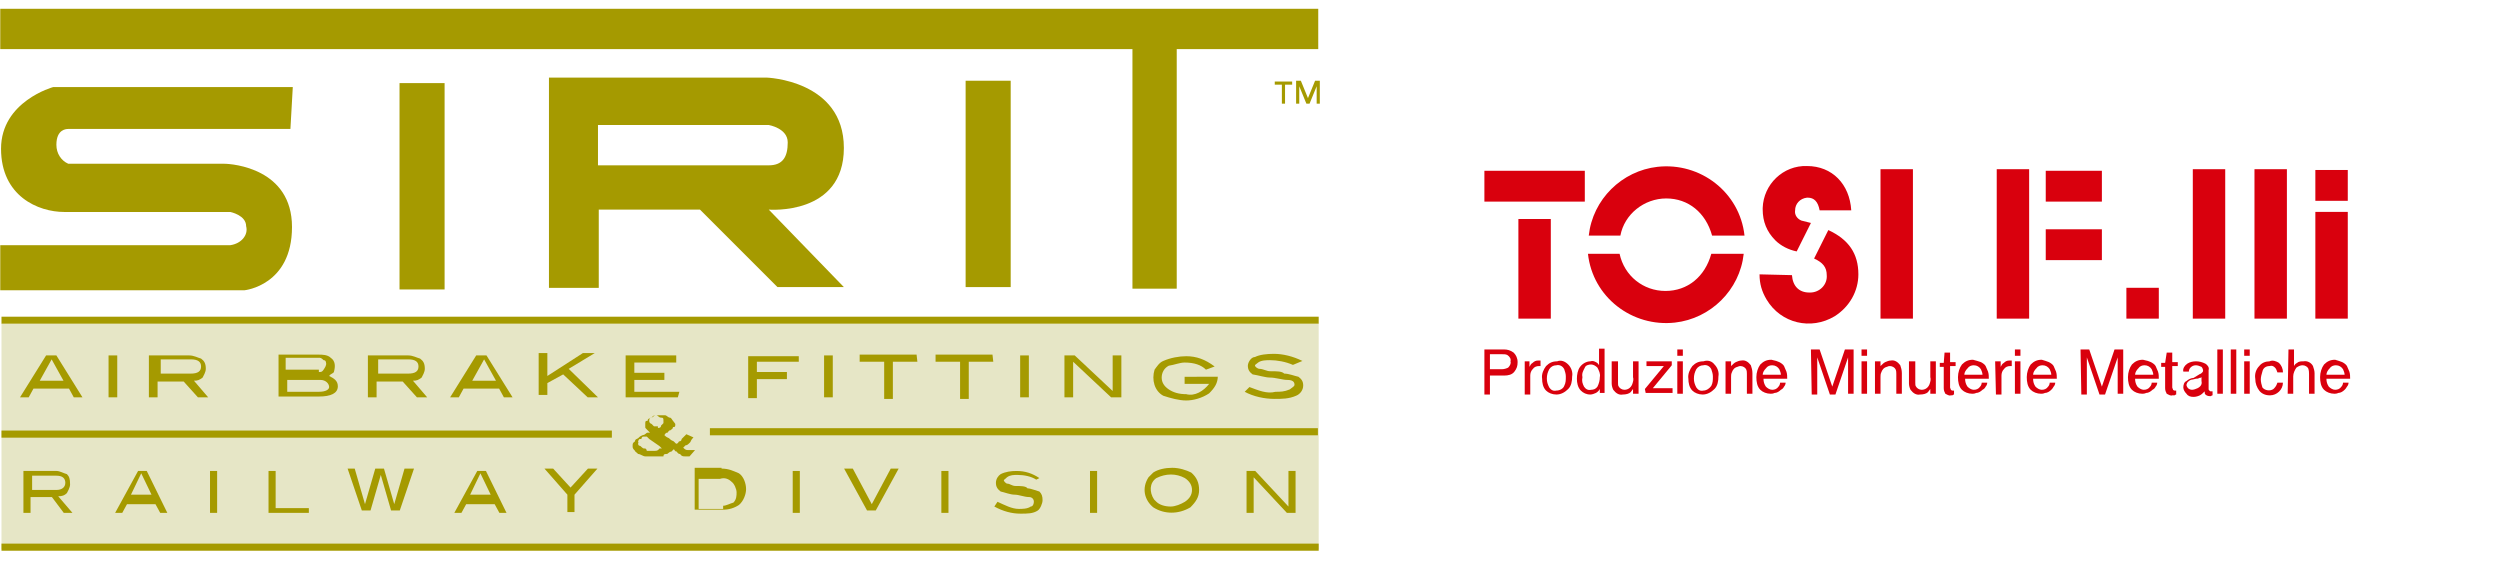 <?xml version="1.0" encoding="utf-8"?>
<!-- Generator: Adobe Illustrator 25.0.1, SVG Export Plug-In . SVG Version: 6.00 Build 0)  -->
<svg version="1.1" id="Livello_1" xmlns="http://www.w3.org/2000/svg" xmlns:xlink="http://www.w3.org/1999/xlink" x="0px" y="0px"
	 viewBox="0 0 316.2 70.9" style="enable-background:new 0 0 316.2 70.9;" xml:space="preserve">
<style type="text/css">
	.st0{fill-rule:evenodd;clip-rule:evenodd;fill:#D9000D;}
	.st1{fill:#D9000D;}
	.st2{fill:#A59A00;}
	.st3{fill:#E6E6C6;}
</style>
<g id="Group_1343" transform="translate(500.846 1182)">
	<path id="Path_1872" class="st0" d="M-308.8-1141.7h4.1v-12.6h-4.1V-1141.7z M-313.1-1156.5h12.7v-3.9h-12.7V-1156.5z"/>
	<path id="Path_1873" class="st0" d="M-300-1149.9c0.6,5.5,5.6,9.3,11,8.7c4.5-0.5,8.2-4.1,8.7-8.7h-4.1c-0.8,2.9-3,4.7-5.8,4.7
		s-5.2-1.9-5.8-4.7H-300z M-295.9-1152.2c0.5-2.7,3-4.7,5.8-4.7s5,1.8,5.8,4.7h4.1c-0.6-5.5-5.6-9.3-11-8.7
		c-4.5,0.5-8.2,4.1-8.7,8.7H-295.9z"/>
	<path id="Path_1874" class="st0" d="M-278.3-1147.3c0,1.2,0.3,2.2,0.9,3.2c1.8,3,5.6,3.9,8.6,2.1c1.9-1.2,3-3.2,3-5.3
		c0-2.6-1.2-4.4-3.8-5.6l-1.8,3.6c1.1,0.5,1.6,1.1,1.6,2.1c0.1,1.2-0.9,2.2-2.1,2.2c-0.1,0-0.1,0-0.1,0c-1.3,0-2.1-0.8-2.2-2.2
		L-278.3-1147.3z M-266.7-1155.4c-0.2-3.3-2.4-5.6-5.6-5.6c-3-0.1-5.5,2.3-5.6,5.3c0,0.1,0,0.1,0,0.2c0,1.5,0.5,2.8,1.6,3.9
		c0.7,0.7,1.7,1.2,2.7,1.4l1.8-3.6c-0.4-0.1-0.8-0.2-1.2-0.3c-0.5-0.2-0.9-0.7-0.8-1.3c0-0.8,0.6-1.5,1.5-1.6h0.1
		c0.8,0,1.3,0.5,1.5,1.6H-266.7z"/>
	<path id="Path_1875" class="st1" d="M-263-1141.7h4.1v-18.9h-4.1V-1141.7L-263-1141.7z"/>
	<path id="Path_1876" class="st0" d="M-248.3-1141.7h4.1v-18.9h-4.1V-1141.7L-248.3-1141.7z M-242.1-1149.1h7.1v-3.9h-7.1V-1149.1z
		 M-242.1-1156.5h7.1v-3.9h-7.1V-1156.5z"/>
	<path id="Path_1877" class="st1" d="M-231.9-1141.7h4.1v-3.9h-4.1V-1141.7z"/>
	<path id="Path_1878" class="st1" d="M-223.5-1141.7h4.1v-18.9h-4.1V-1141.7L-223.5-1141.7z"/>
	<path id="Path_1879" class="st1" d="M-215.7-1141.7h4.1v-18.9h-4.1V-1141.7L-215.7-1141.7z"/>
	<path id="Path_1880" class="st1" d="M-208-1141.7h4.1v-13.5h-4.1V-1141.7z"/>
	<path id="Path_1881" class="st1" d="M-208-1156.6h4.1v-3.9h-4.1V-1156.6L-208-1156.6z"/>
	<path id="Path_1882" class="st0" d="M-313.1-1137.8h2.5c0.4,0,0.8,0.1,1.2,0.4c0.3,0.3,0.5,0.7,0.5,1.2s-0.1,0.8-0.4,1.2
		c-0.3,0.4-0.8,0.5-1.3,0.5h-1.8v2.4h-0.7L-313.1-1137.8L-313.1-1137.8z M-310.2-1137.1c-0.2-0.1-0.4-0.1-0.7-0.1h-1.5v1.9h1.5
		c0.3,0,0.6-0.1,0.8-0.2c0.2-0.2,0.4-0.5,0.3-0.8C-309.7-1136.6-309.9-1136.9-310.2-1137.1L-310.2-1137.1z"/>
	<path id="Path_1883" class="st1" d="M-308.1-1136.3h0.7v0.7c0.1-0.2,0.2-0.4,0.4-0.5c0.2-0.2,0.4-0.3,0.7-0.3h0.1
		c0.1,0,0.1,0,0.2,0v0.7c-0.1,0-0.1,0-0.1,0c-0.1,0-0.1,0-0.1,0c-0.3,0-0.6,0.1-0.8,0.4c-0.2,0.2-0.3,0.5-0.3,0.8v2.4h-0.7v-4.2
		H-308.1z"/>
	<path id="Path_1884" class="st0" d="M-303-1133.2c0.2-0.4,0.2-0.7,0.2-1.2c0-0.3-0.1-0.6-0.2-0.9c-0.2-0.4-0.6-0.6-1-0.5
		c-0.4,0-0.7,0.2-0.9,0.5c-0.2,0.4-0.3,0.7-0.3,1.2c0,0.4,0.1,0.7,0.3,1.1c0.2,0.3,0.5,0.5,0.9,0.4
		C-303.5-1132.6-303.1-1132.9-303-1133.2L-303-1133.2z M-302.5-1135.9c0.4,0.4,0.6,1,0.5,1.5c0,0.6-0.1,1.2-0.5,1.6
		s-0.9,0.7-1.5,0.7c-0.5,0-1-0.2-1.3-0.5c-0.4-0.4-0.5-1-0.5-1.5c-0.1-0.6,0.2-1.2,0.5-1.6c0.4-0.4,0.8-0.6,1.4-0.6
		C-303.4-1136.5-302.9-1136.3-302.5-1135.9L-302.5-1135.9z"/>
	<path id="Path_1885" class="st0" d="M-300.5-1133.1c0.2,0.3,0.5,0.5,0.9,0.4c0.3,0,0.6-0.1,0.8-0.4c0.2-0.4,0.3-0.8,0.3-1.2
		c0.1-0.4-0.1-0.8-0.3-1.2c-0.2-0.2-0.5-0.4-0.8-0.4s-0.7,0.1-0.8,0.4c-0.2,0.4-0.4,0.7-0.3,1.2
		C-300.8-1133.8-300.7-1133.5-300.5-1133.1z M-299-1136.2c0.2,0.1,0.3,0.2,0.4,0.4v-2.1h0.7v5.6h-0.6v-0.5c-0.1,0.2-0.3,0.4-0.5,0.5
		s-0.5,0.2-0.7,0.2c-0.5,0-0.9-0.2-1.2-0.5c-0.4-0.4-0.5-1-0.5-1.5s0.1-1.1,0.4-1.5s0.8-0.7,1.3-0.7
		C-299.4-1136.4-299.2-1136.3-299-1136.2L-299-1136.2z"/>
	<path id="Path_1886" class="st1" d="M-296.2-1136.3v2.7c0,0.2,0,0.4,0.1,0.5c0.1,0.2,0.4,0.4,0.7,0.4c0.4,0,0.8-0.2,1-0.7
		c0.1-0.3,0.2-0.6,0.1-0.9v-2h0.7v4.1h-0.7v-0.6c-0.1,0.1-0.2,0.3-0.3,0.4c-0.2,0.2-0.6,0.3-1,0.3c-0.5,0.1-0.9-0.2-1.2-0.6
		c-0.1-0.2-0.2-0.5-0.2-0.8v-2.8H-296.2L-296.2-1136.3z"/>
	<path id="Path_1887" class="st1" d="M-292.8-1132.8l2.4-2.9h-2.2v-0.6h3.2v0.5l-2.4,2.9h2.5v0.6h-3.4L-292.8-1132.8L-292.8-1132.8z
		"/>
	<path id="Path_1888" class="st0" d="M-288.7-1136.3h0.7v4.1h-0.7V-1136.3z M-288.7-1137.8h0.7v0.8h-0.7V-1137.8L-288.7-1137.8z"/>
	<path id="Path_1889" class="st0" d="M-284.4-1133.2c0.2-0.4,0.2-0.7,0.2-1.2c0-0.3-0.1-0.6-0.2-0.9c-0.2-0.4-0.6-0.6-1-0.5
		c-0.4,0-0.7,0.2-0.9,0.5c-0.2,0.4-0.3,0.7-0.3,1.2c0,0.4,0.1,0.7,0.3,1.1c0.2,0.3,0.5,0.5,0.9,0.4
		C-285-1132.6-284.6-1132.9-284.4-1133.2L-284.4-1133.2z M-284-1135.9c0.4,0.4,0.6,1,0.5,1.5c0,0.6-0.1,1.2-0.5,1.6
		s-0.9,0.7-1.5,0.7c-0.5,0-1-0.2-1.3-0.5c-0.4-0.4-0.5-1-0.5-1.5c-0.1-0.6,0.2-1.2,0.5-1.6c0.4-0.4,0.8-0.6,1.4-0.6
		C-284.8-1136.5-284.3-1136.3-284-1135.9L-284-1135.9z"/>
	<path id="Path_1890" class="st1" d="M-282.6-1136.3h0.7v0.6c0.2-0.2,0.4-0.4,0.6-0.5s0.5-0.2,0.7-0.2c0.5-0.1,0.9,0.2,1.2,0.6
		c0.1,0.3,0.2,0.6,0.2,1v2.6h-0.7v-2.5c0-0.2,0-0.4-0.1-0.6s-0.4-0.4-0.7-0.4c-0.1,0-0.2,0-0.4,0.1c-0.4,0.1-0.6,0.4-0.7,0.7
		c-0.1,0.2-0.1,0.4-0.1,0.6v2.1h-0.7V-1136.3L-282.6-1136.3z"/>
	<path id="Path_1891" class="st0" d="M-275.8-1136.2c0.2,0.1,0.5,0.3,0.6,0.5s0.2,0.5,0.3,0.7c0.1,0.3,0.1,0.6,0.1,0.9h-3
		c0,0.4,0.1,0.7,0.3,1c0.2,0.2,0.5,0.4,0.8,0.4s0.6-0.1,0.8-0.4c0.1-0.1,0.2-0.3,0.2-0.5h0.7c0,0.2-0.1,0.4-0.2,0.5
		c-0.1,0.2-0.2,0.3-0.4,0.4c-0.2,0.2-0.5,0.4-0.8,0.4c-0.2,0.1-0.4,0.1-0.5,0.1c-0.5,0-1-0.2-1.3-0.5c-0.4-0.4-0.5-1-0.5-1.6
		s0.2-1.2,0.5-1.6c0.4-0.4,0.8-0.6,1.4-0.6C-276.3-1136.4-276-1136.3-275.8-1136.2L-275.8-1136.2z M-275.6-1134.6
		c0-0.2-0.1-0.5-0.2-0.7c-0.2-0.3-0.5-0.5-0.9-0.5c-0.3,0-0.6,0.1-0.8,0.4c-0.2,0.2-0.4,0.5-0.4,0.8L-275.6-1134.6L-275.6-1134.6z"
		/>
	<path id="Path_1892" class="st0" d="M-271.8-1137.8h1.1l1.6,4.7l1.6-4.7h1.1v5.6h-0.7v-3.3c0-0.1,0-0.3,0-0.5s0-0.5,0-0.8l-1.6,4.7
		h-0.7l-1.6-4.7v0.2c0,0.1,0,0.4,0,0.6c0,0.3,0,0.5,0,0.6v3.3h-0.7L-271.8-1137.8L-271.8-1137.8z"/>
	<path id="Path_1893" class="st0" d="M-265.4-1136.3h0.7v4.1h-0.7V-1136.3z M-265.4-1137.8h0.7v0.8h-0.7V-1137.8L-265.4-1137.8z"/>
	<path id="Path_1894" class="st1" d="M-263.7-1136.3h0.7v0.6c0.2-0.2,0.4-0.4,0.6-0.5s0.5-0.2,0.7-0.2c0.5-0.1,0.9,0.2,1.2,0.6
		c0.1,0.3,0.2,0.6,0.2,1v2.6h-0.7v-2.5c0-0.2,0-0.4-0.1-0.6s-0.4-0.4-0.7-0.4c-0.1,0-0.2,0-0.4,0.1c-0.4,0.1-0.6,0.4-0.7,0.7
		c-0.1,0.2-0.1,0.4-0.1,0.6v2.1h-0.7V-1136.3L-263.7-1136.3z"/>
	<path id="Path_1895" class="st1" d="M-258.6-1136.3v2.7c0,0.2,0,0.4,0.1,0.5c0.1,0.2,0.4,0.4,0.7,0.4c0.4,0,0.8-0.2,1-0.7
		c0.1-0.3,0.2-0.6,0.1-0.9v-2h0.7v4.1h-0.7v-0.6c-0.1,0.1-0.2,0.3-0.3,0.4c-0.2,0.2-0.6,0.3-1,0.3c-0.5,0.1-0.9-0.2-1.2-0.6
		c-0.1-0.2-0.2-0.5-0.2-0.8v-2.8H-258.6L-258.6-1136.3z"/>
	<path id="Path_1896" class="st1" d="M-254.9-1137.4h0.7v1.2h0.7v0.5h-0.7v2.7c0,0.1,0.1,0.2,0.1,0.3c0.1,0.1,0.2,0.1,0.2,0.1h0.1
		h0.1v0.5c-0.1,0-0.2,0.1-0.2,0.1c-0.1,0-0.2,0-0.2,0c-0.2,0.1-0.5-0.1-0.7-0.2c-0.1-0.2-0.2-0.4-0.2-0.7v-2.7h-0.5v-0.5h0.5
		L-254.9-1137.4L-254.9-1137.4z"/>
	<path id="Path_1897" class="st0" d="M-250.3-1136.2c0.2,0.1,0.5,0.3,0.6,0.5s0.2,0.5,0.3,0.7c0.1,0.3,0.1,0.6,0.1,0.9h-3
		c0,0.4,0.1,0.7,0.3,1c0.2,0.2,0.5,0.4,0.8,0.4s0.6-0.1,0.8-0.4c0.1-0.1,0.2-0.3,0.2-0.5h0.7c0,0.2-0.1,0.4-0.2,0.5
		c-0.1,0.2-0.2,0.3-0.4,0.4c-0.2,0.2-0.5,0.4-0.8,0.4c-0.2,0.1-0.4,0.1-0.5,0.1c-0.5,0-1-0.2-1.3-0.5c-0.4-0.4-0.5-1-0.5-1.6
		s0.2-1.2,0.5-1.6c0.4-0.4,0.8-0.6,1.4-0.6C-250.9-1136.4-250.6-1136.3-250.3-1136.2L-250.3-1136.2z M-250.1-1134.6
		c0-0.2-0.1-0.5-0.2-0.7c-0.2-0.3-0.5-0.5-0.9-0.5c-0.3,0-0.6,0.1-0.8,0.4c-0.2,0.2-0.4,0.5-0.4,0.8L-250.1-1134.6L-250.1-1134.6z"
		/>
	<path id="Path_1898" class="st1" d="M-248.5-1136.3h0.7v0.7c0.1-0.2,0.2-0.4,0.4-0.5c0.2-0.2,0.4-0.3,0.7-0.3h0.1c0,0,0.1,0,0.2,0
		v0.7c-0.1,0-0.1,0-0.1,0h-0.1c-0.3,0-0.6,0.1-0.8,0.4c-0.2,0.2-0.3,0.5-0.3,0.8v2.4h-0.7L-248.5-1136.3L-248.5-1136.3z"/>
	<path id="Path_1899" class="st0" d="M-246-1136.3h0.7v4.1h-0.7V-1136.3L-246-1136.3z M-246-1137.8h0.7v0.8h-0.7V-1137.8
		L-246-1137.8z"/>
	<path id="Path_1900" class="st0" d="M-241.7-1136.2c0.2,0.1,0.5,0.3,0.6,0.5s0.2,0.5,0.3,0.7c0.1,0.3,0.1,0.6,0.1,0.9h-3
		c0,0.4,0.1,0.7,0.3,1c0.2,0.2,0.5,0.4,0.8,0.4s0.6-0.1,0.8-0.4c0.1-0.1,0.2-0.3,0.2-0.5h0.7c0,0.2-0.1,0.4-0.2,0.5
		c-0.1,0.2-0.2,0.3-0.3,0.4c-0.2,0.2-0.5,0.4-0.8,0.4c-0.2,0.1-0.4,0.1-0.5,0.1c-0.5,0-1-0.2-1.3-0.5c-0.4-0.4-0.5-1-0.5-1.6
		s0.2-1.2,0.5-1.6c0.4-0.4,0.8-0.6,1.4-0.6C-242.2-1136.4-242-1136.3-241.7-1136.2L-241.7-1136.2z M-241.4-1134.6
		c0-0.2-0.1-0.5-0.2-0.7c-0.2-0.3-0.5-0.5-0.9-0.5c-0.3,0-0.6,0.1-0.8,0.4c-0.2,0.2-0.4,0.5-0.4,0.8L-241.4-1134.6L-241.4-1134.6z"
		/>
	<path id="Path_1901" class="st0" d="M-237.7-1137.8h1.1l1.6,4.7l1.6-4.7h1.1v5.6h-0.7v-3.3c0-0.1,0-0.3,0-0.5s0-0.5,0-0.8l-1.6,4.7
		h-0.7l-1.6-4.7v0.2c0,0.1,0,0.4,0,0.6c0,0.3,0,0.5,0,0.6v3.3h-0.7L-237.7-1137.8L-237.7-1137.8z"/>
	<path id="Path_1902" class="st0" d="M-228.8-1136.2c0.2,0.1,0.5,0.3,0.6,0.5s0.2,0.5,0.3,0.7c0.1,0.3,0.1,0.6,0.1,0.9h-3
		c0,0.4,0.1,0.7,0.3,1c0.2,0.2,0.5,0.4,0.8,0.4s0.6-0.1,0.8-0.4c0.1-0.1,0.2-0.3,0.2-0.5h0.7c0,0.2-0.1,0.4-0.2,0.5
		c-0.1,0.2-0.2,0.3-0.4,0.4c-0.2,0.2-0.5,0.4-0.8,0.4c-0.2,0.1-0.4,0.1-0.5,0.1c-0.5,0-1-0.2-1.3-0.5c-0.4-0.4-0.5-1-0.5-1.6
		s0.2-1.2,0.5-1.6c0.4-0.4,0.8-0.6,1.4-0.6C-229.3-1136.4-229-1136.3-228.8-1136.2L-228.8-1136.2z M-228.5-1134.6
		c0-0.2-0.1-0.5-0.2-0.7c-0.2-0.3-0.5-0.5-0.9-0.5c-0.3,0-0.6,0.1-0.8,0.4c-0.2,0.2-0.4,0.5-0.4,0.8L-228.5-1134.6L-228.5-1134.6z"
		/>
	<path id="Path_1903" class="st1" d="M-226.8-1137.4h0.7v1.2h0.7v0.5h-0.7v2.7c0,0.1,0.1,0.2,0.1,0.3c0.1,0.1,0.2,0.1,0.2,0.1h0.1
		h0.1v0.5c-0.1,0-0.2,0.1-0.2,0.1c-0.1,0-0.2,0-0.3,0c-0.2,0.1-0.5-0.1-0.7-0.2c-0.1-0.2-0.2-0.4-0.2-0.7v-2.7h-0.5v-0.5h0.5
		L-226.8-1137.4L-226.8-1137.4z"/>
	<path id="Path_1904" class="st0" d="M-224.1-1132.9c0.1,0.1,0.3,0.2,0.5,0.2s0.5-0.1,0.7-0.2c0.4-0.2,0.6-0.5,0.5-0.9v-0.5
		c-0.1,0.1-0.2,0.1-0.3,0.1c-0.1,0.1-0.2,0.1-0.4,0.1l-0.4,0.1c-0.2,0-0.4,0.1-0.5,0.2c-0.2,0.1-0.3,0.4-0.3,0.5
		C-224.3-1133.2-224.2-1133-224.1-1132.9L-224.1-1132.9z M-222.6-1134.7c0.1,0,0.2-0.1,0.3-0.2s0.1-0.2,0.1-0.2
		c0-0.2-0.1-0.4-0.2-0.5c-0.2-0.1-0.5-0.2-0.7-0.2c-0.3,0-0.5,0.1-0.7,0.3c-0.1,0.1-0.2,0.3-0.2,0.5h-0.7c-0.1-0.4,0.2-0.8,0.5-1
		s0.7-0.3,1.1-0.3c0.4,0,0.8,0.1,1.2,0.3c0.3,0.2,0.5,0.5,0.4,0.8v2.4c0,0.1,0,0.1,0.1,0.2s0.1,0.1,0.2,0.1c0.1,0,0.1,0,0.1,0
		c0.1,0,0.1,0,0.1,0v0.5c-0.1,0-0.2,0.1-0.2,0.1c-0.1,0-0.1,0-0.2,0c-0.2,0-0.4-0.1-0.5-0.2s-0.1-0.2-0.1-0.4
		c-0.2,0.2-0.4,0.4-0.6,0.5c-0.2,0.1-0.5,0.2-0.8,0.2c-0.4,0-0.7-0.1-0.9-0.4c-0.2-0.2-0.4-0.5-0.4-0.8s0.1-0.7,0.4-0.8
		c0.2-0.2,0.6-0.4,0.9-0.4L-222.6-1134.7L-222.6-1134.7z"/>
	<path id="Path_1905" class="st1" d="M-220.4-1137.8h0.7v5.6h-0.7V-1137.8z"/>
	<path id="Path_1906" class="st1" d="M-218.7-1137.8h0.7v5.6h-0.7V-1137.8z"/>
	<path id="Path_1907" class="st0" d="M-217-1136.3h0.7v4.1h-0.7V-1136.3z M-217-1137.8h0.7v0.8h-0.7V-1137.8L-217-1137.8z"/>
	<path id="Path_1908" class="st1" d="M-212.6-1136.1c0.3,0.3,0.5,0.7,0.5,1.2h-0.7c-0.1-0.2-0.1-0.4-0.3-0.6s-0.4-0.3-0.7-0.2
		c-0.4,0-0.8,0.2-0.9,0.7c-0.1,0.3-0.2,0.7-0.2,1s0.1,0.7,0.2,1c0.3,0.4,1,0.5,1.4,0.2l0.1-0.1c0.2-0.2,0.3-0.4,0.4-0.7h0.7
		c0,0.9-0.8,1.6-1.6,1.6h-0.1c-0.5,0-1-0.2-1.3-0.6s-0.5-0.9-0.5-1.5c-0.1-0.6,0.1-1.2,0.5-1.6c0.3-0.4,0.8-0.6,1.3-0.6
		C-213.4-1136.5-212.9-1136.3-212.6-1136.1L-212.6-1136.1z"/>
	<path id="Path_1909" class="st1" d="M-211.4-1137.8h0.7v2.1c0.1-0.2,0.2-0.3,0.4-0.4c0.2-0.2,0.5-0.2,0.8-0.2
		c0.5-0.1,1,0.2,1.2,0.6c0.1,0.3,0.2,0.6,0.2,0.9v2.6h-0.7v-2.5c0-0.2,0-0.4-0.1-0.7c-0.1-0.2-0.4-0.4-0.7-0.4s-0.5,0.1-0.8,0.3
		c-0.2,0.3-0.4,0.7-0.4,1.1v2.2h-0.7L-211.4-1137.8L-211.4-1137.8z"/>
	<path id="Path_1910" class="st0" d="M-204.6-1136.2c0.2,0.1,0.5,0.3,0.6,0.5s0.2,0.5,0.3,0.7c0.1,0.3,0.1,0.6,0.1,0.9h-3
		c0,0.4,0.1,0.7,0.3,1c0.2,0.2,0.5,0.4,0.8,0.4s0.6-0.1,0.8-0.4c0.1-0.1,0.2-0.3,0.2-0.5h0.7c0,0.2-0.1,0.4-0.2,0.5
		c-0.1,0.2-0.2,0.3-0.3,0.4c-0.2,0.2-0.5,0.4-0.8,0.4c-0.2,0.1-0.4,0.1-0.5,0.1c-0.5,0-1-0.2-1.3-0.5c-0.4-0.4-0.5-1-0.5-1.6
		s0.2-1.2,0.5-1.6c0.4-0.4,0.8-0.6,1.4-0.6C-205.1-1136.4-204.9-1136.3-204.6-1136.2L-204.6-1136.2z M-204.3-1134.6
		c0-0.2-0.1-0.5-0.2-0.7c-0.2-0.3-0.5-0.5-0.9-0.5c-0.3,0-0.6,0.1-0.8,0.4c-0.2,0.2-0.4,0.5-0.4,0.8L-204.3-1134.6L-204.3-1134.6z"
		/>
</g>
<g id="Group_1351" transform="translate(701.432 1182.311)">
	<g id="Group_1349" transform="translate(0.056 26.745)">
		<g id="Group_1348">
			<g id="Group_1346">
				<path id="Path_1911" class="st2" d="M-701.3-1169h166.6v0.9h-166.6V-1169z"/>
				<path id="Path_1912" class="st3" d="M-701.3-1168.1h166.6v28.5h-166.6V-1168.1z"/>
				<path id="Path_1913" class="st2" d="M-701.3-1154.6h77.2v0.9h-77.2V-1154.6z"/>
				<path id="Path_1914" class="st2" d="M-701.3-1140.3h166.6v0.9h-166.6V-1140.3z"/>
				<g id="Group_1344" transform="translate(1.975 13.311)">
					<path id="Path_1915" class="st2" d="M-694.3-1157.5h-1.1l-1.5-2h-2.7v2h-0.9v-5.3h4.2c0.4,0,0.9,0.3,1.3,0.4
						c0.3,0.3,0.4,0.6,0.4,1.3c0,0.4-0.3,0.9-0.4,1.1c-0.3,0.3-0.6,0.4-1.1,0.4L-694.3-1157.5z M-696.3-1160.4
						c0.6,0,1.1-0.3,1.1-0.9c0-0.6-0.4-0.9-1.1-0.9h-3.1v1.8L-696.3-1160.4L-696.3-1160.4z"/>
					<path id="Path_1916" class="st2" d="M-682.3-1157.5h-0.9l-0.6-1.1h-3.6l-0.6,1.1h-0.9l2.9-5.3h1.1L-682.3-1157.5z
						 M-684.3-1159.8l-1.3-2.7l-1.3,2.7H-684.3z"/>
					<path id="Path_1917" class="st2" d="M-676-1157.5h-0.9v-5.3h0.9V-1157.5z"/>
					<path id="Path_1918" class="st2" d="M-664.4-1157.5h-5.1v-5.3h0.9v4.7h4.2V-1157.5z"/>
					<path id="Path_1919" class="st2" d="M-651.1-1163.1l-1.8,5.3h-1.1l-1.3-4.5l-1.3,4.5h-1.1l-1.8-5.3h0.9l1.3,4.5l1.3-4.5h1.1
						l1.3,4.5l1.3-4.5H-651.1z"/>
					<path id="Path_1920" class="st2" d="M-639.4-1157.5h-0.9l-0.6-1.1h-3.6l-0.6,1.1h-0.9l2.9-5.3h1.1L-639.4-1157.5z
						 M-641.4-1159.8l-1.3-2.7l-1.3,2.7H-641.4z"/>
					<path id="Path_1921" class="st2" d="M-627.9-1163.1l-2.9,3.3v2.2h-0.9v-2.2l-2.9-3.3h1.1l2.2,2.4l2.2-2.4H-627.9z"/>
					<path id="Path_1922" class="st2" d="M-612.2-1163.1c0.9,0,1.5,0.3,2.2,0.6c0.6,0.4,0.9,1.3,0.9,2c0,0.6-0.3,1.5-0.9,2
						c-0.6,0.4-1.3,0.6-2,0.6h-3.6v-5.3H-612.2z M-612-1158.4c0.4,0,0.9-0.3,1.3-0.4c0.4-0.4,0.4-0.9,0.4-1.3s-0.3-1.1-0.6-1.3
						c-0.4-0.4-0.9-0.6-1.5-0.4h-2.7v3.8h3.1v-0.5H-612z"/>
					<path id="Path_1923" class="st2" d="M-602.3-1157.5h-0.9v-5.3h0.9V-1157.5z"/>
					<path id="Path_1924" class="st2" d="M-589.8-1163.1l-2.9,5.3h-1.1l-2.9-5.3h1.1l2.4,4.5l2.4-4.5H-589.8z"/>
					<path id="Path_1925" class="st2" d="M-583.5-1157.5h-0.9v-5.3h0.9V-1157.5z"/>
					<path id="Path_1926" class="st2" d="M-572.4-1161.7c-0.6-0.4-1.5-0.6-2.4-0.6c-0.4,0-0.9,0-1.3,0.3c-0.3,0.3-0.4,0.3-0.4,0.4
						c0,0.1,0.3,0.4,0.4,0.4c0.4,0,0.6,0.3,1.1,0.3c0.6,0,1.3,0,1.5,0.3c0.4,0,1.1,0.3,1.5,0.4c0.3,0.3,0.4,0.6,0.4,1.1
						c0,0.4-0.3,1.1-0.6,1.3c-0.6,0.4-1.3,0.4-2.2,0.4c-1.1,0-2.2-0.3-3.3-0.9l0.4-0.6c0.9,0.4,1.8,0.9,2.7,0.9c0.4,0,1.1,0,1.5-0.3
						c0.3,0,0.4-0.4,0.4-0.6c0-0.4-0.3-0.6-0.6-0.6c-0.6,0-1.3-0.3-1.8-0.3c-0.6,0-1.3-0.3-1.8-0.4c-0.4-0.3-0.6-0.6-0.6-1.1
						s0.3-0.9,0.6-1.1c0.6-0.3,1.3-0.4,2-0.4c1.1,0,2,0.3,2.9,0.9L-572.4-1161.7z"/>
					<path id="Path_1927" class="st2" d="M-564.7-1157.5h-0.9v-5.3h0.9V-1157.5z"/>
					<path id="Path_1928" class="st2" d="M-551.8-1160.4c0,0.9-0.4,1.5-1.1,2.2c-1.5,0.9-3.3,0.9-4.7,0c-1.1-0.9-1.5-2.4-0.6-3.8
						c0.3-0.3,0.4-0.4,0.6-0.6c0.6-0.4,1.5-0.6,2.4-0.6c0.9,0,1.8,0.3,2.4,0.6C-552.1-1162-551.8-1161.3-551.8-1160.4z
						 M-552.7-1160.4c0-0.6-0.3-1.1-0.9-1.5c-1.1-0.6-2.4-0.6-3.6,0c-0.9,0.6-0.9,1.8-0.3,2.7l0.3,0.3c0.4,0.4,1.1,0.6,1.8,0.6
						c0.6,0,1.3-0.3,1.8-0.6C-553-1159.3-552.7-1159.8-552.7-1160.4z"/>
					<path id="Path_1929" class="st2" d="M-539.6-1157.5h-1.1l-4.2-4.5v4.5h-0.9v-5.3h1.1l4.2,4.5v-4.5h0.9V-1157.5z"/>
				</g>
				<g id="Group_1345" transform="translate(1.442 3.297)">
					<path id="Path_1930" class="st2" d="M-692.5-1162.1h-1.1l-0.6-1.1h-4.5l-0.6,1.1h-1.1l3.3-5.3h1.3L-692.5-1162.1z
						 M-694.9-1164.2l-1.5-2.7l-1.5,2.7H-694.9z"/>
					<path id="Path_1931" class="st2" d="M-688.1-1162.1h-1.1v-5.3h1.1V-1162.1z"/>
					<path id="Path_1932" class="st2" d="M-676.6-1162.1h-1.3l-1.8-2h-3.3v2h-1.1v-5.3h5.1c0.6,0,1.1,0.3,1.5,0.4
						c0.4,0.3,0.6,0.6,0.6,1.3c0,0.4-0.3,0.9-0.4,1.1c-0.4,0.3-0.6,0.4-1.1,0.4L-676.6-1162.1z M-678.8-1165.1
						c0.9,0,1.3-0.3,1.3-0.9s-0.4-0.9-1.3-0.9h-3.8v1.8L-678.8-1165.1L-678.8-1165.1z"/>
					<path id="Path_1933" class="st2" d="M-661.3-1164.8c0.6,0.3,1.1,0.6,1.1,1.3c0,0.9-0.9,1.3-2.4,1.3h-5.1v-5.3h5.1
						c0.4,0,1.1,0,1.5,0.4c0.6,0.4,0.6,1.1,0.4,1.8C-660.8-1165.1-661.1-1165.1-661.3-1164.8L-661.3-1164.8z M-662.6-1165.3
						c0.3,0,0.4,0,0.6-0.3s0.4-0.6,0.3-0.9c0,0,0-0.3-0.3-0.3c-0.3-0.3-0.4-0.3-0.6-0.3h-4.2v1.5h4.2V-1165.3z M-662.6-1162.8
						c0.9,0,1.3-0.3,1.3-0.6c0-0.4-0.4-0.9-1.1-0.9h-4.2v1.5H-662.6L-662.6-1162.8z"/>
					<path id="Path_1934" class="st2" d="M-648.9-1162.1h-1.3l-1.8-2h-3.3v2h-1.1v-5.3h5.1c0.6,0,1.1,0.3,1.5,0.4
						c0.4,0.3,0.6,0.6,0.6,1.3c0,0.4-0.3,0.9-0.4,1.1c-0.4,0.3-0.6,0.4-1.1,0.4L-648.9-1162.1z M-651.3-1165.1
						c0.9,0,1.3-0.3,1.3-0.9s-0.4-0.9-1.3-0.9h-3.8v1.8L-651.3-1165.1L-651.3-1165.1z"/>
					<path id="Path_1935" class="st2" d="M-638.1-1162.1h-1.1l-0.6-1.1h-4.5l-0.6,1.1h-1.1l3.3-5.3h1.3L-638.1-1162.1z
						 M-640.2-1164.2l-1.5-2.7l-1.5,2.7H-640.2z"/>
					<path id="Path_1936" class="st2" d="M-627.3-1162.1h-1.3l-3.1-2.9l-2,1.1v1.5h-1.1v-5.3h1.1v2.9l4.5-2.9h1.5l-3.3,2
						L-627.3-1162.1z"/>
					<path id="Path_1937" class="st2" d="M-617.2-1162.1h-6.6v-5.3h6.4v0.9h-5.3v1.3h3.8v0.9h-3.8v1.5h5.7L-617.2-1162.1z"/>
					<path id="Path_1938" class="st2" d="M-601.9-1166.6h-5.3v1.3h3.8v0.9h-3.8v2.4h-1.1v-5.3h6.4v0.8H-601.9z"/>
					<path id="Path_1939" class="st2" d="M-597.6-1162.1h-1.1v-5.3h1.1V-1162.1z"/>
					<path id="Path_1940" class="st2" d="M-586.9-1166.6h-3.1v4.7h-1.1v-4.7h-3.1v-0.9h7.2L-586.9-1166.6L-586.9-1166.6z"/>
					<path id="Path_1941" class="st2" d="M-577.3-1166.6h-3.1v4.7h-1.1v-4.7h-3.1v-0.9h7.2L-577.3-1166.6L-577.3-1166.6z"/>
					<path id="Path_1942" class="st2" d="M-572.8-1162.1h-1.1v-5.3h1.1V-1162.1z"/>
					<path id="Path_1943" class="st2" d="M-561.1-1162.1h-1.3l-4.8-4.5v4.5h-1.1v-5.3h1.3l4.8,4.5v-4.5h1.1V-1162.1z"/>
					<path id="Path_1944" class="st2" d="M-548.9-1164.8c0,0.9-0.4,1.5-1.1,2.2c-0.9,0.6-2,0.9-2.9,0.9c-0.9,0-2-0.3-2.9-0.6
						c-1.1-0.6-1.5-2-1.1-3.3c0.3-0.4,0.6-0.9,1.1-1.1c0.9-0.4,2-0.6,2.9-0.6c1.3,0,2.4,0.4,3.6,1.3l-1.1,0.4
						c-0.6-0.6-1.5-0.9-2.7-0.9c-0.6,0-1.3,0.3-2,0.4c-0.6,0.3-0.9,0.9-0.9,1.5c0,0.6,0.3,1.1,0.9,1.5c0.6,0.4,1.3,0.6,2.2,0.6
						c1.1,0.3,2.2-0.4,2.9-1.3h-3.1v-0.9H-548.9L-548.9-1164.8z"/>
					<path id="Path_1945" class="st2" d="M-539.4-1166.2c-0.9-0.4-2-0.6-2.9-0.6c-0.4,0-1.1,0-1.5,0.3c-0.4,0.3-0.4,0.3-0.4,0.4
						s0.3,0.4,0.6,0.4c0.4,0,0.9,0.3,1.3,0.3c0.9,0,1.5,0,1.8,0.3c0.6,0,1.3,0.3,1.8,0.4c0.4,0.3,0.6,0.6,0.6,1.1
						c0,0.6-0.4,1.1-0.9,1.3c-0.9,0.4-1.8,0.4-2.7,0.4c-1.3,0-2.7-0.3-3.8-0.9l0.6-0.6c1.1,0.4,2.2,0.9,3.3,0.6c0.6,0,1.1,0,1.8-0.3
						c0.4-0.3,0.6-0.4,0.6-0.6c0-0.4-0.3-0.6-0.9-0.6c-0.6,0-1.5-0.3-2.2-0.3c-0.6,0-1.5-0.3-2.2-0.4c-0.4-0.3-0.6-0.6-0.6-1.1
						c0-0.4,0.4-1.1,0.9-1.1c0.6-0.3,1.5-0.4,2.4-0.4c1.1,0,2.4,0.3,3.6,0.9L-539.4-1166.2z"/>
				</g>
			</g>
			<g id="Group_1347" transform="translate(55.025 8.566)">
				<path id="Path_1946" class="st2" d="M-669.3-1159.9c-0.3,0-0.4,0-0.6,0s-0.4,0-0.6-0.3c-0.3,0-0.4-0.3-0.4-0.3
					c-0.3,0-0.3-0.3-0.4-0.3l-0.3,0.3c-0.3,0-0.4,0.3-0.6,0.3s-0.4,0-0.4,0.3c-0.3,0-0.4,0-0.6,0s-0.4,0-0.6,0c-0.4,0-0.6,0-1.1,0
					c-0.3,0-0.6-0.3-0.9-0.3c-0.3-0.3-0.4-0.3-0.4-0.4c-0.3-0.3-0.3-0.4-0.3-0.6c0-0.3,0-0.4,0.3-0.6c0-0.3,0.3-0.3,0.4-0.4
					c0.3-0.3,0.4-0.3,0.6-0.4c0.3,0,0.4-0.3,0.6-0.3h0.3l-0.3-0.3c-0.3-0.3-0.3-0.3-0.3-0.4c0-0.3,0-0.3,0-0.4c0-0.3,0-0.4,0.3-0.4
					c0-0.3,0.3-0.3,0.4-0.4c0.3,0,0.4-0.3,0.6-0.3s0.4,0,0.6,0s0.4,0,0.6,0s0.4,0.3,0.6,0.3s0.3,0.3,0.4,0.4s0.3,0.4,0.3,0.4
					c0,0.3,0,0.4-0.3,0.4c0,0.3-0.3,0.3-0.3,0.4c-0.3,0-0.3,0.3-0.4,0.3c-0.3,0-0.3,0.3-0.4,0.3l0,0l0,0c0.3,0.3,0.4,0.3,0.6,0.4
					c0.3,0.3,0.4,0.3,0.6,0.4l0.3,0.3l0,0c0.3,0,0.3-0.3,0.4-0.3c0.3,0,0.3-0.3,0.3-0.3l0.3-0.3l0.3-0.3l0,0l0.9,0.4l0,0
					c-0.3,0.3-0.3,0.4-0.4,0.6c-0.3,0.3-0.4,0.4-0.6,0.4l-0.3,0.3c0.3,0.3,0.4,0.3,0.6,0.3s0.4,0,0.6,0h0.3L-669.3-1159.9
					L-669.3-1159.9z M-675.8-1161.6c0,0.3,0,0.3,0.3,0.4c0,0,0.3,0.3,0.4,0.3c0.3,0,0.3,0,0.4,0.3c0.3,0,0.3,0,0.4,0
					c0.3,0,0.4,0,0.6,0s0.4,0,0.6-0.3h0.3l-0.3-0.3c-0.4-0.3-0.9-0.6-1.3-0.9l-0.3-0.3h-0.3c-0.3,0-0.3,0-0.4,0.3
					c-0.3,0-0.3,0-0.4,0.3C-675.8-1161.7-675.8-1161.6-675.8-1161.6C-675.5-1161.7-675.8-1161.7-675.8-1161.6L-675.8-1161.6z
					 M-673.5-1163.5h0.3c0,0,0.3,0,0.3-0.3l0.3-0.3v-0.3c0-0.3,0-0.4-0.3-0.4s-0.4-0.3-0.6-0.3s-0.4,0-0.6,0.3
					c-0.3,0-0.3,0.3-0.3,0.4c0,0.1,0,0.3,0.3,0.4l0.3,0.3h0.5V-1163.5z"/>
			</g>
		</g>
		<path id="Path_1947" class="st2" d="M-611.7-1154.9h76.9v0.9h-76.9V-1154.9z"/>
	</g>
	<g id="Group_1350" transform="translate(0)">
		<path id="Path_1948" class="st2" d="M-650.9-1171.8h5.7v26.1h-5.7V-1171.8z"/>
		<path id="Path_1949" class="st2" d="M-579.3-1172.1h5.7v26.1h-5.7V-1172.1z"/>
		<path id="Path_1950" class="st2" d="M-625.8-1161.4h21.6c1.8,0,2.4-1.1,2.4-2.9c0-1.8-2.4-2.2-2.4-2.2h-21.6V-1161.4z
			 M-625.8-1145.9h-6.2v-26.6h27.5c0,0,9.8,0.3,9.8,8.9s-9.5,7.8-9.5,7.8l9.5,9.8h-8.4l-9.8-9.8h-12.8V-1145.9L-625.8-1145.9z"/>
		<path id="Path_1951" class="st2" d="M-552.5-1145.8h-5.7v-30.3h-143.2v-5.1h166.7v5.1h-17.9v30.3H-552.5z"/>
		<path id="Path_1952" class="st2" d="M-664.4-1171.3h-30.3c0,0-6.6,1.8-6.6,7.8c0,6,4.7,8,8,8h21c0,0,2,0.4,2,1.8
			c0.3,1.1-0.6,2.2-2,2.4l0,0h-29.1v5.7h30.9c0,0,6-0.6,6-8s-7.5-8-8.6-8h-19.7c-0.9-0.4-1.5-1.3-1.5-2.4c0-2,1.3-2,1.5-2h28.1
			L-664.4-1171.3L-664.4-1171.3z"/>
	</g>
	<path id="Path_1953" class="st2" d="M-539.3-1171.6h-0.9v-0.4h2.2v0.4h-0.9v2.4h-0.4V-1171.6z M-537.5-1172.1h0.6l0.9,2.2l0.9-2.2
		h0.6v2.9h-0.4v-2.2l0,0l-0.9,2.2h-0.4l-0.9-2.2l0,0v2.2h-0.4L-537.5-1172.1z"/>
</g>
</svg>
